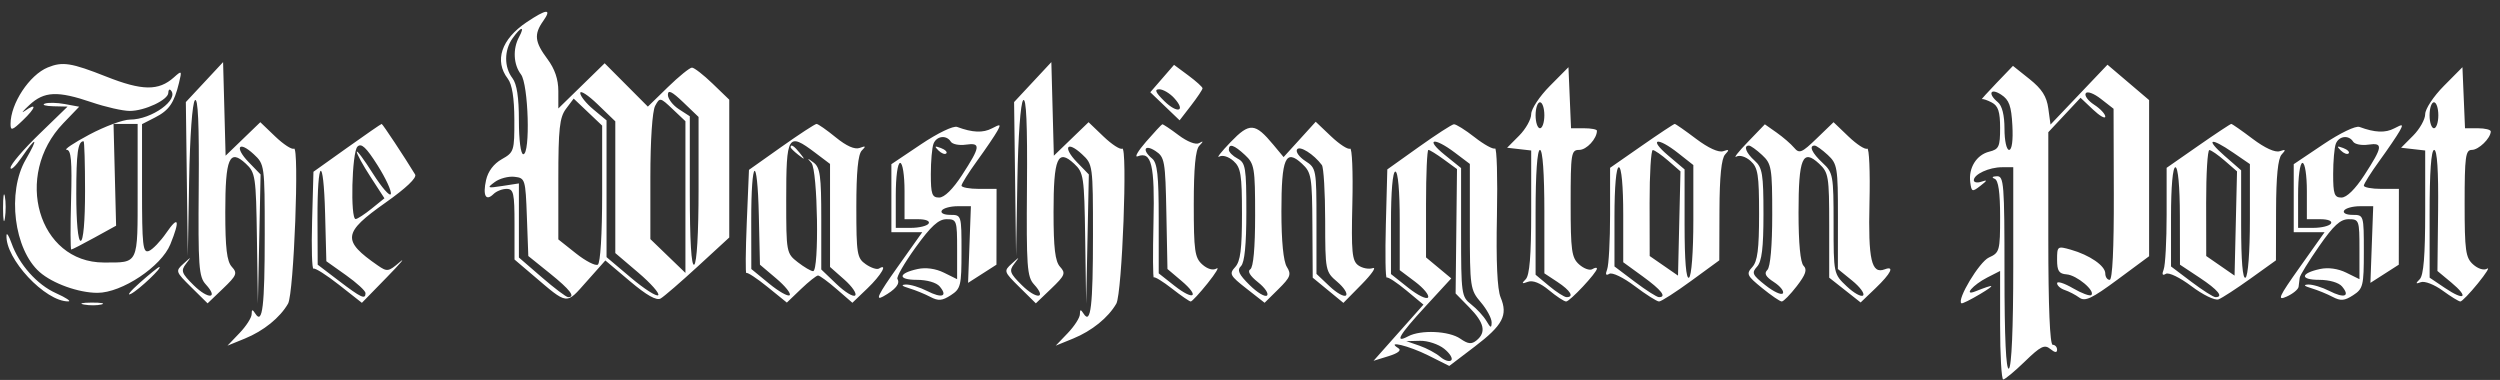 <svg width="204" height="31" viewBox="0 0 204 31" fill="none" xmlns="http://www.w3.org/2000/svg">
<rect x="0" y="0" width="204" height="31" fill="#333333" stroke="none"/>
<path fill-rule="evenodd" clip-rule="evenodd" d="M42.97 1.814C40.904 3.201 40.319 4.961 41.437 6.422C41.787 6.881 41.965 7.987 41.971 9.759C41.979 12.316 41.944 12.43 40.946 12.991C40.289 13.36 39.821 13.981 39.663 14.694C39.381 15.963 39.645 16.453 40.274 15.831C40.507 15.601 40.987 15.413 41.341 15.413C41.908 15.413 41.984 15.756 41.984 18.295V21.177L43.476 22.447C46.381 24.922 46.155 24.895 47.869 22.97L49.397 21.253L51.405 22.949C52.769 24.1 53.572 24.552 53.908 24.358C54.181 24.201 55.551 23.016 56.955 21.726L59.507 19.38V13.758V8.135L58.151 6.827C57.405 6.107 56.646 5.518 56.464 5.518C56.282 5.518 55.398 6.234 54.499 7.109L52.865 8.7L51.103 6.931L49.34 5.162L47.45 7.007L45.56 8.851V7.43C45.56 6.469 45.271 5.621 44.666 4.811C43.628 3.421 43.56 2.794 44.329 1.709C45.058 0.68 44.606 0.715 42.97 1.814ZM42.355 3.021C41.831 3.988 41.896 5.267 42.509 6.069C43.124 6.871 43.29 12.586 42.7 12.586C42.492 12.586 42.342 11.43 42.342 9.826C42.342 7.947 42.175 6.848 41.817 6.381C41.128 5.481 41.132 4.101 41.826 3.123C42.511 2.156 42.859 2.089 42.355 3.021ZM3.901 5.502C2.4 6.115 0.861 8.45 0.861 10.113C0.861 10.69 0.988 10.653 1.855 9.824C2.94 8.789 3.044 8.331 2.032 9.046C1.683 9.292 1.849 9.076 2.401 8.566C3.612 7.446 4.694 7.399 7.477 8.345C8.62 8.734 10.021 9.052 10.59 9.052C11.811 9.052 13.734 8.145 13.734 7.57C13.734 7.348 13.819 7.25 13.922 7.352C14.677 8.098 12.39 9.759 10.607 9.759C10.047 9.759 8.55 10.312 7.281 10.988C6.012 11.664 5.184 12.22 5.442 12.224C5.807 12.231 5.886 13.128 5.8 16.297C5.739 18.533 5.745 20.362 5.815 20.361C5.884 20.361 6.736 19.923 7.708 19.389L9.474 18.417L9.369 14.264L9.264 10.111L10.248 10.111L11.231 10.112V15.552C11.231 21.656 11.342 21.421 8.473 21.421C3.124 21.421 1.06 14.321 5.168 10.053L6.462 8.708L5.29 8.491C4.645 8.371 3.908 8.357 3.652 8.458C3.395 8.56 3.71 8.655 4.351 8.671L5.516 8.698L3.189 10.954C1.908 12.194 0.861 13.424 0.861 13.686C0.861 13.949 1.269 13.57 1.768 12.845C2.987 11.072 3.169 11.173 2.096 13.028C0.558 15.686 1.14 20.362 3.237 22.203C4.301 23.136 6.414 23.895 7.952 23.895C9.945 23.895 13.166 21.75 13.902 19.932C14.708 17.942 14.569 17.548 13.573 18.997C13.091 19.698 12.448 20.366 12.143 20.482C11.658 20.666 11.589 20.035 11.589 15.411V10.13L12.651 9.587C13.795 9.003 14.207 8.409 14.606 6.764C14.852 5.752 14.836 5.736 14.185 6.318C12.944 7.428 11.6 7.411 8.668 6.25C5.821 5.123 5.104 5.01 3.901 5.502ZM16.685 6.699L15.165 8.329L15.245 14.61L15.326 20.891L15.433 14.715C15.496 11.103 15.693 8.389 15.908 8.177C16.16 7.929 16.256 10.13 16.216 15.164C16.162 21.756 16.221 22.585 16.791 23.206C17.873 24.388 16.995 24.453 15.807 23.279C14.815 22.299 14.741 22.095 15.173 21.53C15.641 20.918 15.633 20.917 14.976 21.513C14.304 22.122 14.318 22.162 15.614 23.444L16.939 24.753L18.193 23.552C19.32 22.473 19.393 22.292 18.915 21.77C18.512 21.329 18.383 20.248 18.383 17.311C18.383 12.891 18.716 12.107 20.061 13.357C20.844 14.084 20.89 14.394 20.965 19.45L21.044 24.778L21.154 19.507L21.264 14.235L20.297 13.238C19.108 12.011 19.471 11.438 20.709 12.587C21.59 13.405 21.602 13.493 21.602 19.157C21.602 24.988 21.422 26.508 20.842 25.603C20.597 25.22 20.539 25.228 20.534 25.642C20.531 25.923 20.086 26.615 19.545 27.179L18.562 28.206L19.987 27.624C21.512 27.001 22.845 25.924 23.505 24.778C23.981 23.954 24.439 11.849 23.985 12.128C23.82 12.229 23.136 11.785 22.463 11.142L21.241 9.971L19.825 11.338L18.409 12.705L18.307 8.886L18.204 5.068L16.685 6.699ZM84.27 6.699L82.75 8.329L82.831 14.61L82.911 20.891L83.018 14.715C83.081 11.103 83.278 8.389 83.493 8.177C83.745 7.929 83.842 10.13 83.801 15.164C83.748 21.756 83.807 22.585 84.376 23.206C85.458 24.388 84.58 24.453 83.392 23.279C82.4 22.299 82.326 22.095 82.759 21.53C83.227 20.918 83.218 20.917 82.561 21.513C81.889 22.122 81.903 22.162 83.2 23.444L84.525 24.753L85.779 23.552C86.905 22.473 86.979 22.292 86.501 21.77C86.098 21.329 85.969 20.248 85.969 17.311C85.969 12.891 86.301 12.107 87.647 13.357C88.429 14.084 88.476 14.394 88.551 19.45L88.63 24.778L88.74 19.507L88.849 14.235L87.882 13.238C86.693 12.011 87.056 11.438 88.294 12.587C89.175 13.405 89.187 13.493 89.187 19.157C89.187 24.988 89.008 26.508 88.427 25.603C88.182 25.22 88.124 25.228 88.119 25.642C88.117 25.923 87.671 26.615 87.131 27.179L86.147 28.206L87.573 27.624C89.098 27.001 90.43 25.924 91.091 24.778C91.567 23.954 92.025 11.849 91.57 12.128C91.405 12.229 90.721 11.785 90.049 11.142L88.827 9.971L87.41 11.338L85.994 12.705L85.892 8.886L85.79 5.068L84.27 6.699ZM94.833 6.409L93.864 7.527L95.06 8.673L96.256 9.818L97.192 8.607C97.706 7.94 98.127 7.31 98.127 7.205C98.127 7.101 97.604 6.628 96.965 6.154L95.802 5.292L94.833 6.409ZM169.646 7.722L167.321 10.165L167.142 8.849C167.009 7.868 166.62 7.26 165.611 6.454L164.258 5.375L162.916 6.772C162.179 7.54 161.642 8.134 161.724 8.092C161.806 8.051 162.173 8.175 162.541 8.37C163.052 8.641 163.209 9.125 163.209 10.44C163.209 11.97 163.113 12.18 162.325 12.375C161.28 12.634 160.618 13.702 160.773 14.876C160.877 15.664 160.93 15.683 161.6 15.165C162.176 14.718 162.194 14.653 161.689 14.824C161.345 14.942 161.063 14.889 161.063 14.708C161.063 14.222 162.312 13.646 163.364 13.646H164.282V21.754C164.282 26.777 164.146 29.944 163.924 30.079C163.69 30.223 163.566 27.55 163.566 22.325C163.566 14.958 163.519 14.355 162.941 14.381C162.567 14.398 162.495 14.48 162.762 14.587C163.069 14.71 163.209 15.68 163.209 17.683C163.209 20.47 163.168 20.619 162.294 21.013C161.516 21.363 159.658 24.457 160.05 24.749C160.116 24.799 160.813 24.453 161.6 23.981C162.905 23.199 162.785 23.141 161.183 23.778C160.188 24.174 160.99 23.244 162.159 22.646L163.209 22.11V26.536C163.209 28.971 163.323 30.963 163.463 30.963C163.604 30.963 164.401 30.301 165.235 29.492C166.519 28.246 166.836 28.091 167.304 28.475C167.679 28.782 167.858 28.801 167.858 28.532C167.858 28.314 167.697 28.136 167.5 28.136C167.271 28.136 167.142 25.009 167.142 19.462V10.788L168.457 9.384L169.772 7.979L170.782 8.935C171.337 9.461 171.791 9.721 171.791 9.512C171.791 9.304 171.384 8.869 170.886 8.547C170.388 8.225 170.077 7.806 170.196 7.616C170.318 7.42 170.853 7.617 171.439 8.074L172.467 8.875L172.487 15.855C172.499 20.285 172.376 22.835 172.149 22.835C171.952 22.835 171.791 22.6 171.791 22.313C171.791 21.689 170.515 20.81 168.974 20.373C167.889 20.066 167.858 20.089 167.858 21.194C167.858 22.108 168.01 22.342 168.635 22.389C169.459 22.45 170.998 23.736 170.654 24.076C170.542 24.186 169.867 23.937 169.154 23.521C168.441 23.105 167.858 22.921 167.858 23.112C167.858 23.303 168.139 23.552 168.483 23.666C168.827 23.781 169.364 24.06 169.675 24.287C170.14 24.626 170.698 24.362 172.804 22.805L175.367 20.909V14.539L175.367 8.168L173.669 6.724L171.97 5.28L169.646 7.722ZM126.466 7.016C125.623 7.866 124.946 8.889 124.946 9.314C124.946 9.735 124.504 10.524 123.963 11.068L122.98 12.056L123.963 12.168L124.946 12.28V17.309C124.946 20.861 124.815 22.471 124.499 22.785C124.141 23.142 124.175 23.184 124.673 22.997C125.073 22.846 125.685 23.089 126.399 23.682C127.007 24.188 127.636 24.602 127.797 24.602C128.102 24.602 130.31 22.243 130.31 21.918C130.31 21.816 130.139 21.837 129.93 21.965C129.721 22.093 129.238 21.918 128.857 21.578C128.243 21.028 128.165 20.462 128.165 16.595C128.165 12.494 128.207 12.232 128.867 12.232C129.467 12.232 130.31 11.316 130.31 10.665C130.31 10.556 129.835 10.466 129.253 10.466H128.196L128.091 7.974L127.986 5.483L126.466 7.016ZM199.415 7.016C198.572 7.866 197.896 8.889 197.896 9.314C197.896 9.735 197.453 10.524 196.912 11.068L195.929 12.056L196.912 12.168L197.896 12.28V17.309C197.896 20.861 197.764 22.471 197.449 22.785C197.091 23.141 197.11 23.189 197.548 23.025C197.848 22.912 198.643 23.221 199.316 23.711C199.988 24.201 200.64 24.602 200.766 24.602C200.891 24.602 201.534 23.938 202.194 23.126C202.854 22.315 203.193 21.774 202.947 21.924C202.687 22.083 202.208 21.937 201.807 21.578C201.193 21.028 201.114 20.462 201.114 16.595C201.114 12.788 201.189 12.232 201.7 12.232C202.258 12.232 203.224 11.296 203.248 10.731C203.254 10.585 202.784 10.466 202.202 10.466H201.145L201.04 7.974L200.935 5.483L199.415 7.016ZM50.209 15.276V20.651L52.083 22.246C53.114 23.124 53.846 23.952 53.709 24.087C53.573 24.222 52.569 23.578 51.478 22.657L49.494 20.982V15.402V9.822L48.421 8.929C47.831 8.439 47.348 7.836 47.348 7.59C47.348 7.343 47.992 7.763 48.779 8.522L50.209 9.902V15.276ZM57.003 15.462C57.003 19.026 56.861 21.466 56.646 21.598C56.413 21.74 56.288 19.671 56.288 15.651V9.487L55.394 8.908C54.903 8.589 54.5 8.063 54.5 7.738C54.5 7.3 54.827 7.459 55.752 8.345L57.003 9.544V15.462ZM95.805 7.994C96.81 9.093 96.082 9.312 94.995 8.238C94.289 7.54 94.181 7.285 94.593 7.285C94.902 7.285 95.447 7.604 95.805 7.994ZM164.21 10.242C164.276 11.463 164.172 12.232 163.942 12.232C163.731 12.232 163.566 11.477 163.566 10.509C163.566 9.408 163.373 8.626 163.03 8.345C162.184 7.651 162.405 7.141 163.298 7.725C163.947 8.149 164.124 8.637 164.21 10.242ZM49.136 15.815C49.136 19.112 48.992 21.468 48.782 21.596C48.587 21.715 47.782 21.3 46.994 20.674L45.56 19.536V14.625C45.56 10.502 45.661 9.581 46.186 8.88L46.812 8.045L47.974 9.148L49.136 10.251V15.815ZM55.931 16.081V22.271L54.5 20.891L53.07 19.511V14.435C53.07 11.449 53.23 9.063 53.459 8.639C53.841 7.934 53.87 7.94 54.89 8.906L55.931 9.891V16.081ZM126.019 9.405C126.019 9.988 125.858 10.466 125.661 10.466C125.465 10.466 125.304 9.988 125.304 9.405C125.304 8.822 125.465 8.345 125.661 8.345C125.858 8.345 126.019 8.822 126.019 9.405ZM198.968 9.405C198.968 9.988 198.807 10.466 198.611 10.466C198.414 10.466 198.253 9.988 198.253 9.405C198.253 8.822 198.414 8.345 198.611 8.345C198.807 8.345 198.968 8.822 198.968 9.405ZM28.316 12.064L25.578 14.015L25.467 18.039C25.406 20.252 25.459 22 25.583 21.922C25.708 21.846 26.647 22.442 27.67 23.247L29.53 24.71L31.555 22.636C32.669 21.495 33.144 20.936 32.611 21.394C31.699 22.176 31.592 22.192 30.823 21.659C27.89 19.625 27.968 18.996 31.459 16.536C33.139 15.352 34.034 14.501 33.874 14.239C33.019 12.831 31.22 10.112 31.145 10.112C31.095 10.112 29.823 10.99 28.316 12.064ZM63.762 11.986L61.116 13.86L60.937 18.143C60.839 20.498 60.824 22.36 60.904 22.28C60.984 22.2 61.76 22.709 62.628 23.412L64.207 24.691L65.36 23.586C65.995 22.979 66.621 22.481 66.752 22.481C66.884 22.481 67.568 22.982 68.273 23.594L69.555 24.706L70.789 23.524C71.897 22.462 72.485 21.45 71.723 21.915C71.558 22.016 71.076 21.858 70.65 21.563C69.932 21.066 69.877 20.731 69.877 16.877C69.877 14.03 70.017 12.588 70.324 12.282C70.682 11.925 70.649 11.883 70.155 12.069C69.751 12.221 69.077 11.924 68.196 11.206C67.458 10.604 66.753 10.112 66.631 10.112C66.509 10.112 65.218 10.955 63.762 11.986ZM75.151 11.777L72.737 13.397V16.172V18.947H73.997H75.257L73.225 21.813C71.665 24.012 71.394 24.566 72.055 24.198C73.077 23.628 73.471 23.149 73.231 22.765C73.134 22.612 73.803 21.451 74.716 20.186C75.973 18.445 76.586 17.887 77.239 17.887C78.067 17.887 78.101 17.983 78.101 20.334V22.781L77.025 22.25C76.352 21.918 75.551 21.806 74.884 21.951C73.269 22.301 73.23 22.835 74.818 22.835C75.643 22.835 76.413 23.058 76.678 23.373C77.363 24.189 76.868 24.367 75.649 23.744C75.051 23.438 74.271 23.202 73.918 23.218C73.49 23.239 73.58 23.341 74.189 23.523C74.692 23.674 75.467 23.99 75.911 24.225C76.57 24.573 76.879 24.548 77.589 24.088C78.397 23.565 78.459 23.313 78.459 20.529C78.459 17.551 78.454 17.534 77.544 17.534C77.025 17.534 76.724 17.381 76.85 17.18C76.971 16.986 77.555 16.827 78.148 16.827H79.225L79.11 19.954L78.995 23.081L80.153 22.34L81.311 21.598L81.316 18.505L81.32 15.413H79.889C79.103 15.413 78.459 15.293 78.459 15.147C78.459 15.001 79.035 14.086 79.738 13.115C80.442 12.144 81.178 11.059 81.374 10.704C81.695 10.124 81.652 10.101 80.949 10.472C80.216 10.86 79.361 10.826 78.101 10.357C77.797 10.243 76.523 10.856 75.151 11.777ZM93.519 11.563C92.854 12.328 92.546 12.864 92.836 12.754C93.969 12.324 94.237 13.456 94.124 18.184C94.064 20.711 94.077 22.715 94.154 22.639C94.23 22.563 94.897 22.973 95.636 23.551C96.374 24.129 97.062 24.602 97.165 24.602C97.267 24.602 97.888 23.932 98.544 23.113C99.2 22.294 99.525 21.753 99.266 21.911C98.979 22.086 98.528 21.956 98.104 21.578C97.492 21.029 97.412 20.463 97.412 16.666C97.412 13.722 97.552 12.224 97.859 11.898C98.217 11.516 98.214 11.473 97.843 11.681C97.572 11.832 96.878 11.561 96.168 11.026C95.502 10.524 94.905 10.126 94.843 10.142C94.781 10.158 94.185 10.798 93.519 11.563ZM100.417 11.595C99.649 12.391 99.232 12.925 99.49 12.78C99.76 12.628 100.254 12.78 100.652 13.136C101.254 13.674 101.345 14.245 101.345 17.472C101.345 20.329 101.217 21.328 100.792 21.792C100.285 22.346 100.362 22.492 101.716 23.551L103.192 24.707L104.32 23.592C105.301 22.622 105.391 22.386 105.006 21.777C104.725 21.333 104.563 19.678 104.563 17.256C104.563 12.893 104.9 12.111 106.242 13.357C107.011 14.072 107.068 14.407 107.092 18.39L107.118 22.658L108.37 23.687L109.622 24.716L111.116 23.198C111.937 22.363 112.343 21.77 112.018 21.879C111.693 21.989 111.161 21.887 110.835 21.651C110.326 21.283 110.258 20.576 110.353 16.584C110.414 14.032 110.329 12.028 110.165 12.128C110 12.229 109.302 11.777 108.614 11.124L107.362 9.935L106.052 11.377L104.742 12.818L103.908 11.815C102.406 10.011 101.971 9.984 100.417 11.595ZM115.768 11.996L113.205 13.823L113.086 18.296C113.021 20.756 113.053 22.715 113.159 22.651C113.265 22.585 113.982 23.055 114.753 23.695L116.154 24.857L114.118 27.149L112.081 29.441L113.308 29.062C114.086 28.821 114.379 28.584 114.108 28.415C113.048 27.748 114.954 28.207 116.537 28.998L118.261 29.861L120.329 28.288C122.632 26.537 123.061 25.723 122.45 24.266C122.176 23.61 122.074 21.355 122.15 17.61C122.213 14.494 122.141 12.021 121.99 12.114C121.839 12.206 121.091 11.794 120.329 11.197C119.567 10.6 118.805 10.125 118.637 10.14C118.468 10.156 117.178 10.991 115.768 11.996ZM133.956 11.903L131.383 13.694V17.529C131.383 19.638 131.275 21.641 131.143 21.98C130.981 22.398 131.038 22.515 131.319 22.344C131.551 22.202 132.465 22.642 133.398 23.346C134.313 24.037 135.205 24.602 135.379 24.602C135.554 24.602 136.731 23.846 137.995 22.923L140.294 21.244L140.308 17.163C140.318 14.405 140.468 12.926 140.77 12.605C141.134 12.217 141.105 12.167 140.615 12.337C140.243 12.466 139.401 12.082 138.402 11.329C137.515 10.659 136.731 10.112 136.659 10.112C136.587 10.112 135.37 10.918 133.956 11.903ZM142.615 11.594C141.846 12.391 141.428 12.925 141.686 12.78C141.956 12.628 142.45 12.78 142.849 13.136C143.45 13.674 143.541 14.245 143.541 17.472C143.541 20.334 143.414 21.328 142.987 21.794C142.478 22.35 142.543 22.491 143.783 23.501C144.526 24.106 145.25 24.602 145.392 24.602C145.534 24.602 146.085 24.038 146.618 23.349C147.348 22.402 147.484 21.996 147.172 21.688C146.91 21.428 146.76 19.849 146.76 17.357C146.76 12.889 147.089 12.105 148.438 13.357C149.211 14.075 149.263 14.39 149.263 18.39V22.658L150.545 23.669L151.828 24.681L153.049 23.512C154.313 22.301 154.621 21.663 153.79 21.978C152.708 22.389 152.438 21.204 152.55 16.534C152.61 14.01 152.525 12.028 152.361 12.128C152.196 12.229 151.512 11.785 150.84 11.142L149.618 9.971L148.246 11.295C147.022 12.476 146.824 12.558 146.402 12.056C146.142 11.746 145.498 11.189 144.971 10.818L144.012 10.144L142.615 11.594ZM179.37 11.903L176.797 13.694V17.529C176.797 19.638 176.69 21.641 176.558 21.98C176.396 22.398 176.452 22.515 176.733 22.344C176.966 22.202 177.886 22.647 178.828 23.358C179.763 24.063 180.741 24.538 181.031 24.428C181.319 24.319 182.49 23.558 183.635 22.737L185.717 21.244L185.727 17.163C185.734 14.399 185.882 12.927 186.184 12.605C186.548 12.217 186.52 12.167 186.03 12.337C185.657 12.466 184.815 12.082 183.816 11.329C182.93 10.659 182.145 10.112 182.073 10.112C182.001 10.112 180.785 10.918 179.37 11.903ZM189.581 11.777L187.168 13.397V16.172V18.947H188.427H189.687L187.676 21.783C185.926 24.251 185.786 24.564 186.596 24.2C187.107 23.97 187.544 23.608 187.566 23.396C187.589 23.184 187.629 22.852 187.656 22.658C187.682 22.463 188.394 21.311 189.237 20.096C190.418 18.395 190.972 17.887 191.651 17.887C192.502 17.887 192.532 17.969 192.532 20.334V22.781L191.456 22.25C190.782 21.918 189.981 21.806 189.314 21.951C187.699 22.301 187.66 22.835 189.249 22.835C190.073 22.835 190.843 23.058 191.108 23.373C191.794 24.189 191.299 24.367 190.08 23.744C189.481 23.438 188.701 23.202 188.348 23.218C187.92 23.239 188.011 23.341 188.619 23.523C189.122 23.674 189.897 23.99 190.341 24.225C191 24.573 191.309 24.548 192.019 24.088C192.828 23.565 192.889 23.313 192.889 20.529C192.889 17.551 192.884 17.534 191.974 17.534C191.455 17.534 191.154 17.381 191.28 17.18C191.402 16.986 191.986 16.827 192.578 16.827H193.655L193.54 19.954L193.426 23.081L194.583 22.34L195.741 21.598L195.746 18.505L195.75 15.413H194.32C193.533 15.413 192.889 15.293 192.889 15.147C192.889 15.001 193.465 14.086 194.168 13.115C194.872 12.144 195.608 11.059 195.805 10.704C196.125 10.124 196.082 10.101 195.379 10.472C194.646 10.86 193.791 10.826 192.532 10.357C192.227 10.243 190.953 10.856 189.581 11.777ZM77.586 11.56C77.719 11.773 78.273 11.883 78.817 11.803C80.055 11.624 80.012 11.961 78.499 14.291C77.754 15.438 77.059 16.12 76.634 16.12C76.052 16.12 75.956 15.849 75.956 14.205C75.956 13.152 76.053 12.039 76.173 11.731C76.422 11.088 77.23 10.99 77.586 11.56ZM192.016 11.56C192.15 11.773 192.704 11.883 193.248 11.803C194.485 11.624 194.443 11.961 192.93 14.291C192.185 15.438 191.489 16.12 191.064 16.12C190.482 16.12 190.386 15.849 190.386 14.205C190.386 13.152 190.484 12.039 190.603 11.731C190.853 11.088 191.66 10.99 192.016 11.56ZM6.94 15.59C6.94 18.064 6.8 19.654 6.583 19.654C6.366 19.654 6.225 18.142 6.225 15.826C6.225 12.467 6.355 11.526 6.821 11.526C6.886 11.526 6.94 13.355 6.94 15.59ZM31.89 15.833C31.813 16.061 31.156 15.309 30.43 14.163C29.705 13.016 29.111 12.218 29.111 12.389C29.111 12.56 29.619 13.484 30.241 14.441L31.37 16.18L30.33 17.021C29.758 17.483 29.169 17.867 29.022 17.874C28.576 17.895 28.712 12.415 29.169 11.964C29.484 11.652 29.878 12.018 30.807 13.485C31.479 14.548 31.967 15.604 31.89 15.833ZM66.504 12.451L67.731 13.377V17.581V21.784L68.893 22.81C69.532 23.375 69.932 23.958 69.782 24.107C69.631 24.255 68.948 23.839 68.262 23.183L67.016 21.989V17.861C67.016 14.343 66.923 13.664 66.39 13.265C65.858 12.867 65.831 12.871 66.211 13.292C66.729 13.866 66.858 22.128 66.349 22.128C66.179 22.128 65.616 21.798 65.097 21.395C64.171 20.675 64.155 20.59 64.155 16.33C64.155 10.992 64.285 10.779 66.504 12.451ZM118.712 12.451L119.94 13.377V18.496C119.94 23.442 119.97 23.652 120.834 24.666C121.326 25.243 121.723 25.982 121.717 26.308C121.708 26.797 121.635 26.777 121.292 26.192C121.065 25.803 120.507 25.195 120.052 24.841C119.254 24.22 119.225 24.012 119.225 18.956V13.715L117.884 12.632C116.251 11.314 116.989 11.152 118.712 12.451ZM136.945 12.498L138.177 13.469V17.954C138.177 20.563 138.028 22.531 137.82 22.658C137.588 22.799 137.462 21.277 137.462 18.35V13.823L136.121 12.688C134.487 11.304 135.217 11.136 136.945 12.498ZM182.231 12.457L183.592 13.389V17.914C183.592 20.55 183.442 22.531 183.234 22.658C183.003 22.799 182.877 21.29 182.877 18.387V13.898L181.536 12.727C179.925 11.319 180.337 11.16 182.231 12.457ZM64.513 12.013C64.513 12.086 64.794 12.364 65.139 12.631C65.706 13.07 65.718 13.058 65.274 12.498C64.806 11.909 64.513 11.722 64.513 12.013ZM76.576 12.276C76.818 12.518 77.107 12.627 77.217 12.518C77.327 12.409 77.128 12.211 76.776 12.078C76.266 11.887 76.225 11.927 76.576 12.276ZM95.176 17.399L95.265 21.951L96.405 22.916C97.949 24.222 97.431 24.576 95.827 23.311L94.551 22.305V17.842C94.551 14.306 94.439 13.288 94.014 12.939C93.168 12.246 93.39 11.735 94.283 12.32C95.039 12.816 95.093 13.12 95.176 17.399ZM101.59 12.647C102.364 13.366 102.418 13.685 102.418 17.574C102.418 20.236 102.275 21.82 102.022 21.975C101.771 22.128 102.001 22.513 102.647 23.024C103.21 23.468 103.544 23.957 103.39 24.11C103.236 24.263 102.598 23.883 101.972 23.264C101.078 22.381 100.927 22.046 101.268 21.709C101.558 21.423 101.703 19.952 101.703 17.299C101.703 13.679 101.638 13.283 100.987 12.939C100.594 12.731 100.272 12.408 100.272 12.22C100.272 11.68 100.697 11.818 101.59 12.647ZM107.866 13.469C108.01 13.664 108.131 15.699 108.134 17.992C108.139 22.099 108.154 22.174 109.123 22.998C109.663 23.458 109.984 23.956 109.834 24.104C109.685 24.252 109.081 23.918 108.493 23.361L107.424 22.349V18.038C107.424 13.815 107.406 13.715 106.519 13.141C106.021 12.819 105.715 12.393 105.839 12.194C106.051 11.855 107.206 12.582 107.866 13.469ZM143.786 12.647C144.559 13.365 144.614 13.687 144.614 17.524C144.614 20.057 144.462 21.783 144.218 22.024C143.929 22.31 144.072 22.577 144.752 23.017C145.263 23.348 145.592 23.76 145.484 23.932C145.377 24.105 144.741 23.815 144.072 23.287C142.989 22.433 142.913 22.266 143.377 21.758C143.765 21.335 143.899 20.233 143.899 17.472C143.899 14.204 143.812 13.678 143.184 13.116C142.473 12.481 142.245 11.879 142.714 11.879C142.849 11.879 143.331 12.225 143.786 12.647ZM149.15 12.647C149.927 13.369 149.978 13.678 149.975 17.683L149.971 21.951L151.135 22.896C151.774 23.415 152.176 23.96 152.028 24.107C151.88 24.253 151.277 23.918 150.689 23.361C149.622 22.351 149.62 22.342 149.62 18.236C149.62 14.306 149.581 14.086 148.726 13.293C147.857 12.486 147.579 11.879 148.078 11.879C148.212 11.879 148.695 12.225 149.15 12.647ZM191.006 12.276C191.249 12.518 191.537 12.627 191.647 12.518C191.757 12.409 191.559 12.211 191.206 12.078C190.696 11.887 190.655 11.927 191.006 12.276ZM117.821 13.015L118.891 13.797L118.835 18.872L118.778 23.947L119.895 25.086C121.119 26.334 121.292 27.113 120.492 27.77C120.079 28.108 119.802 28.081 119.16 27.636C118.241 27 115.944 26.895 114.91 27.441C113.747 28.056 114.154 27.356 116.336 24.985L118.423 22.717L117.394 21.861L116.364 21.005V16.619C116.364 14.206 116.451 12.232 116.557 12.232C116.664 12.232 117.232 12.585 117.821 13.015ZM126.02 17.268L126.021 22.305L127.092 23.011C128.151 23.71 128.474 24.248 127.835 24.248C127.653 24.248 127.009 23.837 126.404 23.333L125.304 22.418V17.325C125.304 14.166 125.44 12.232 125.661 12.232C125.883 12.232 126.019 14.148 126.02 17.268ZM136.132 13.12L137.127 13.984L137.026 18.237L136.926 22.49L135.77 21.69L134.614 20.891L134.607 16.562C134.604 14.181 134.722 12.238 134.87 12.244C135.017 12.25 135.585 12.644 136.132 13.12ZM181.547 13.12L182.541 13.984L182.441 18.237L182.34 22.49L181.184 21.69L180.028 20.891L180.022 16.562C180.019 14.181 180.136 12.238 180.284 12.244C180.432 12.25 181 12.644 181.547 13.12ZM198.949 17.173L198.895 22.113L200.02 23.048C201.488 24.269 201.131 24.591 199.515 23.504L198.258 22.658L198.256 17.445C198.254 14.048 198.384 12.232 198.628 12.232C198.873 12.232 198.984 13.934 198.949 17.173ZM73.81 15.59V17.887H74.904C75.543 17.887 75.906 18.034 75.777 18.24C75.656 18.435 75.002 18.594 74.326 18.594H73.095V15.943C73.095 14.412 73.246 13.293 73.453 13.293C73.654 13.293 73.81 14.294 73.81 15.59ZM188.24 15.59V17.887H189.334C189.973 17.887 190.336 18.034 190.207 18.24C190.086 18.435 189.433 18.594 188.756 18.594H187.525V15.943C187.525 14.412 187.676 13.293 187.883 13.293C188.085 13.293 188.24 14.294 188.24 15.59ZM28.228 22.451C29.107 23.075 29.826 23.734 29.826 23.917C29.826 24.467 29.481 24.308 27.663 22.923L25.923 21.598L25.908 17.858C25.888 12.874 26.402 12.538 26.529 17.451L26.63 21.317L28.228 22.451ZM63.343 22.725C64.076 23.345 64.567 23.958 64.436 24.088C64.305 24.218 63.548 23.79 62.753 23.137L61.307 21.951L61.301 18.034C61.292 12.841 61.806 12.475 61.921 17.591L62.012 21.598L63.343 22.725ZM132.456 17.522V21.399L134.051 22.558C135.576 23.667 136.029 24.248 135.368 24.248C135.2 24.248 134.315 23.684 133.401 22.995L131.741 21.742V17.694C131.741 15.231 131.881 13.646 132.098 13.646C132.315 13.646 132.456 15.174 132.456 17.522ZM177.878 17.622L177.886 21.598L179.487 22.658C180.995 23.657 181.476 24.248 180.782 24.248C180.614 24.248 179.729 23.684 178.816 22.995L177.155 21.742V17.694C177.155 15.231 177.295 13.646 177.513 13.646C177.729 13.646 177.873 15.212 177.878 17.622ZM114.218 18.022V22.044L115.477 22.992C116.169 23.514 116.642 24.09 116.529 24.271C116.415 24.453 115.688 24.098 114.913 23.482L113.503 22.363V18.181C113.503 15.629 113.643 13.999 113.861 13.999C114.078 13.999 114.218 15.576 114.218 18.022ZM42.994 17.71L43.11 20.891L44.867 22.305C46.52 23.635 46.99 24.248 46.359 24.248C46.208 24.248 45.242 23.52 44.213 22.63L42.342 21.013V17.99V14.967L41.001 15.174C39.749 15.367 39.707 15.346 40.375 14.852C40.768 14.561 41.492 14.37 41.984 14.427C42.854 14.527 42.882 14.616 42.994 17.71ZM0.248 17.003C0.251 17.975 0.32 18.331 0.403 17.794C0.484 17.256 0.482 16.461 0.398 16.027C0.313 15.592 0.246 16.032 0.248 17.003ZM0.532 19.189C0.403 21.098 3.699 24.625 5.581 24.594C5.837 24.59 5.384 24.289 4.574 23.926C3.014 23.226 1.555 21.583 0.935 19.831C0.729 19.248 0.547 18.959 0.532 19.189ZM11.41 23.071C10.623 23.768 10.302 24.174 10.695 23.973C11.357 23.633 13.332 21.756 12.992 21.789C12.909 21.797 12.197 22.374 11.41 23.071ZM6.855 24.852C7.3 24.936 7.944 24.933 8.285 24.844C8.627 24.756 8.263 24.687 7.477 24.691C6.69 24.695 6.41 24.767 6.855 24.852ZM117.844 28.459C118.309 28.831 118.569 29.254 118.422 29.399C118.276 29.544 117.874 29.42 117.528 29.122C117.183 28.824 116.418 28.414 115.828 28.209L114.755 27.838L115.877 27.81C116.495 27.795 117.38 28.087 117.844 28.459Z" fill="white"/>
</svg>

